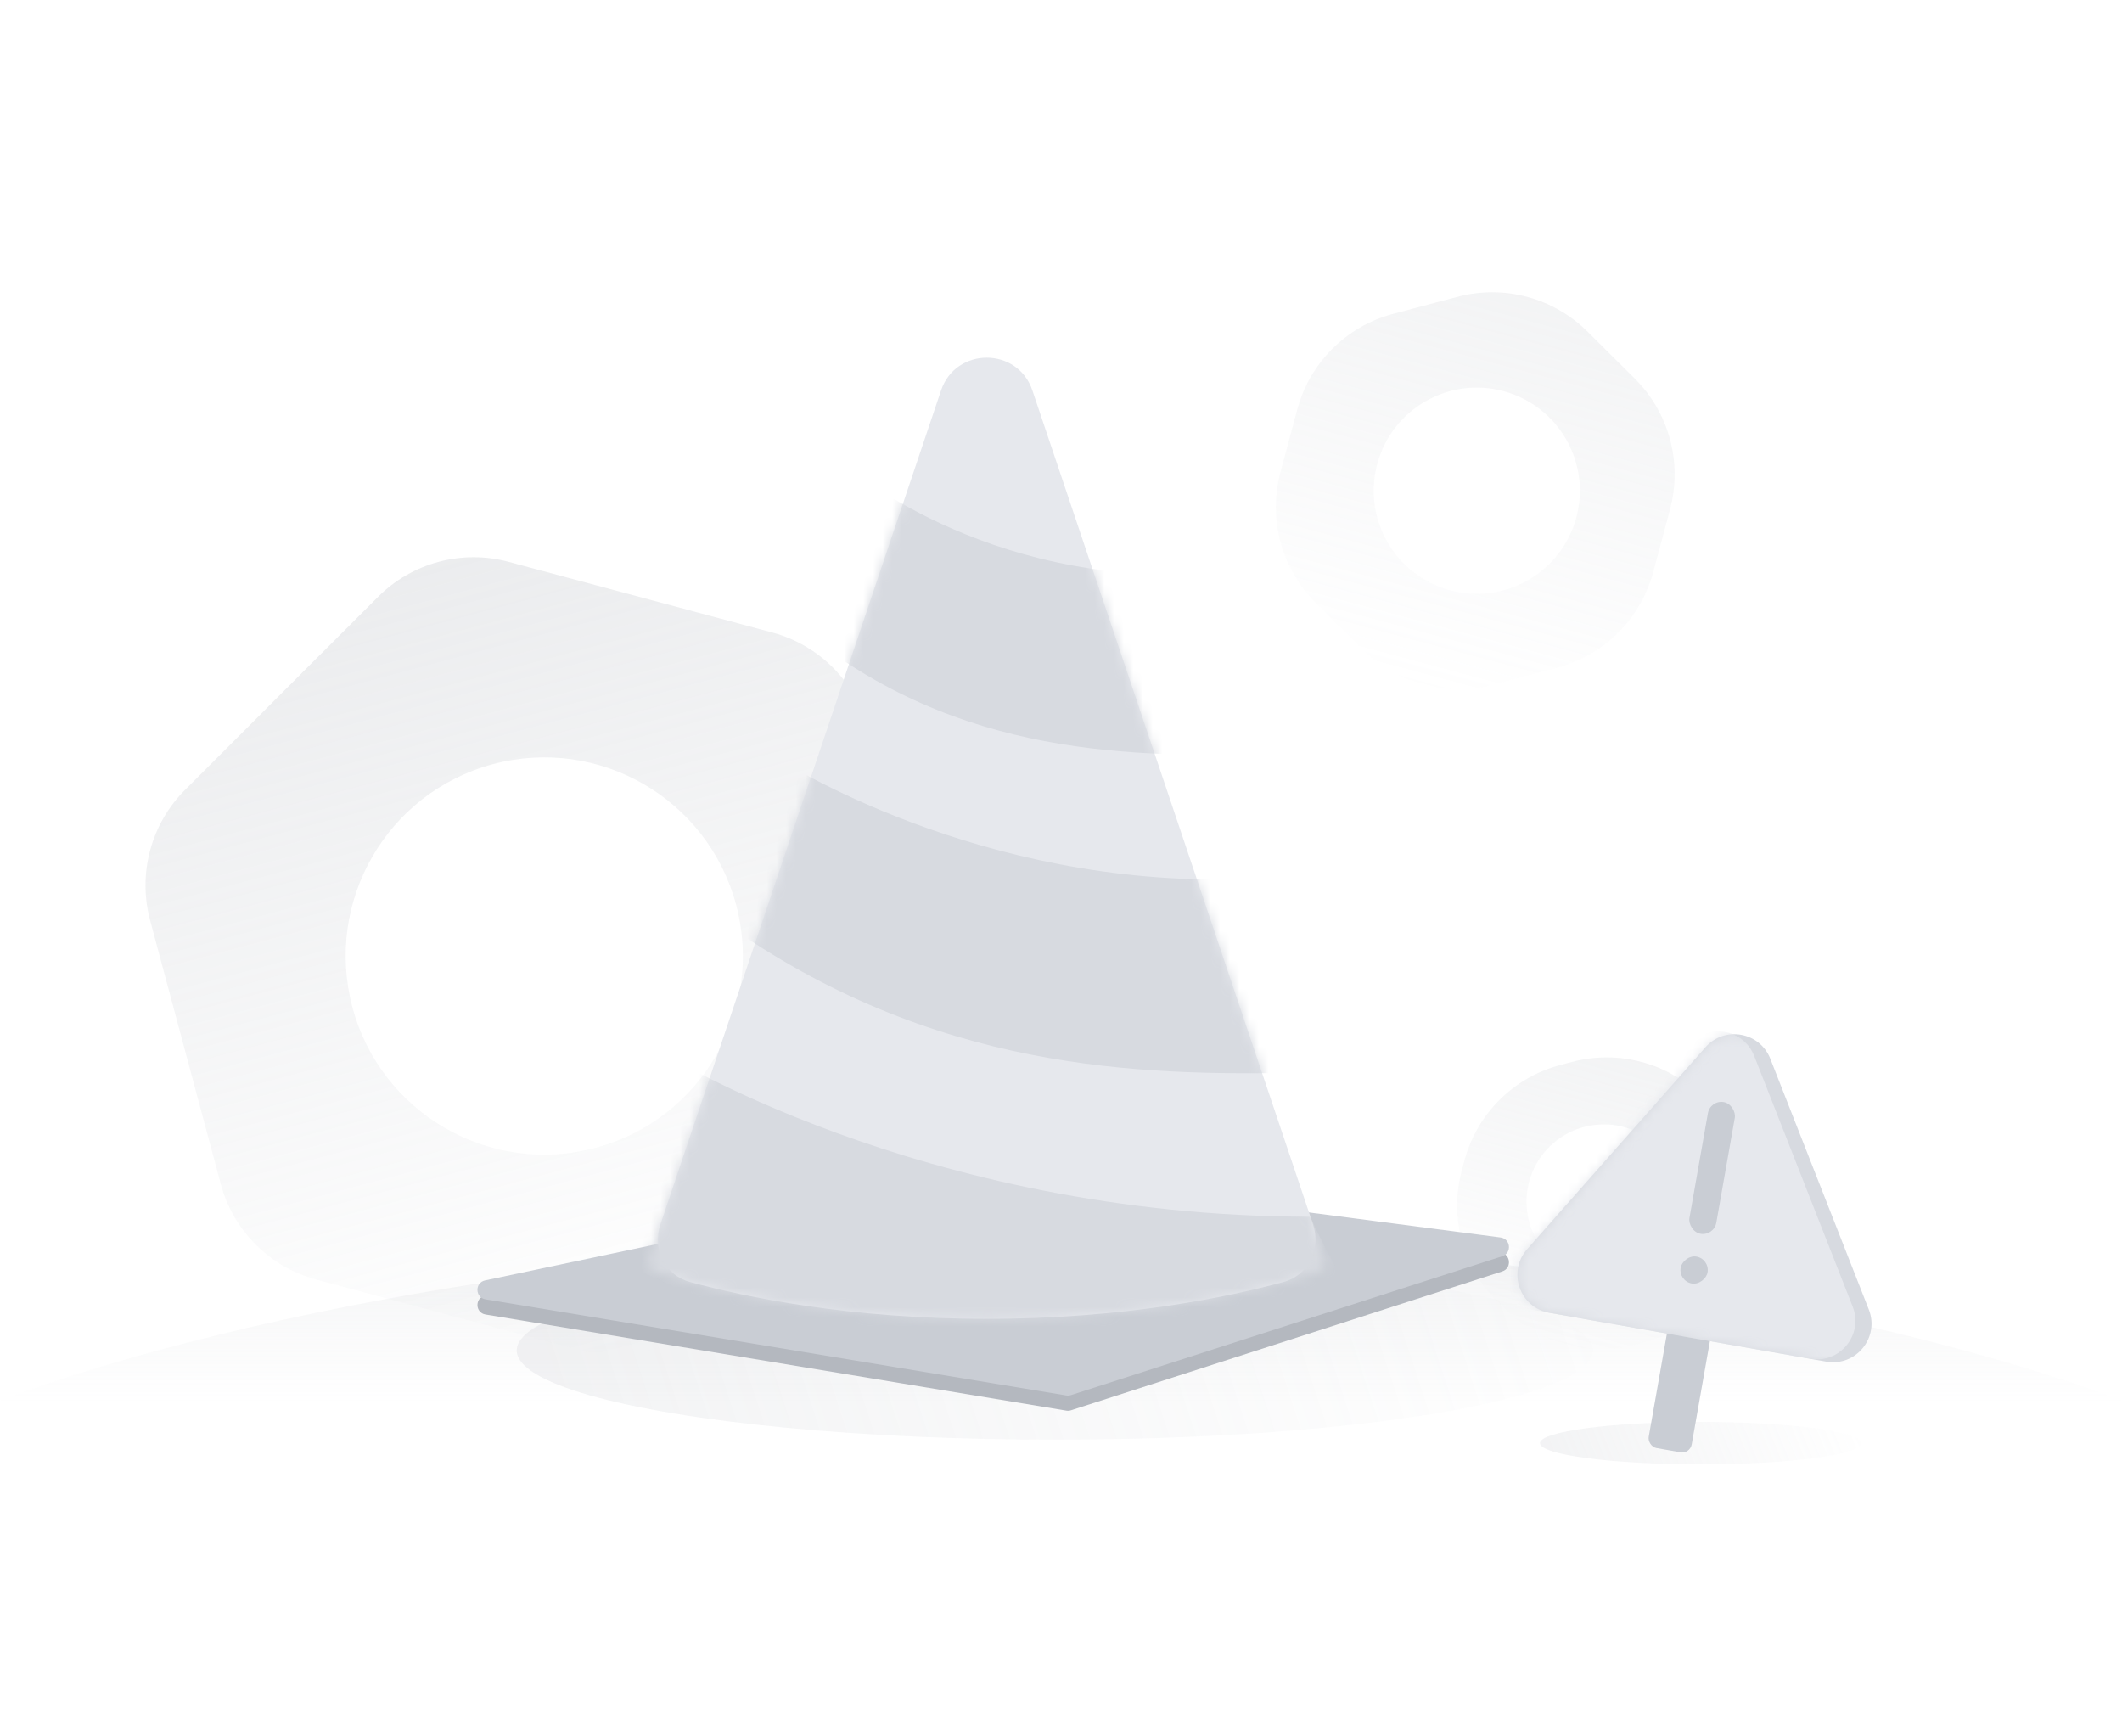 <svg width="220" height="180" viewBox="0 0 220 180" fill="none" xmlns="http://www.w3.org/2000/svg">
<g id="Frame 5">
<g id="Group 7">
<g id="background/default/system">
<path id="&#229;&#189;&#162;&#231;&#138;&#182;&#231;&#187;&#147;&#229;&#144;&#136;" opacity="0.26" fill-rule="evenodd" clip-rule="evenodd" d="M52.724 58.241C47.893 56.946 42.738 58.328 39.201 61.864L19.186 81.879C15.65 85.416 14.268 90.571 15.563 95.403L22.889 122.744C24.183 127.575 27.957 131.349 32.788 132.643L60.13 139.969C64.961 141.264 70.116 139.882 73.653 136.346L93.668 116.331C97.204 112.794 98.586 107.639 97.291 102.808L89.965 75.466C88.671 70.635 84.897 66.862 80.066 65.567L52.724 58.241ZM61.755 118.988C72.737 116.046 79.254 104.758 76.311 93.776C73.369 82.794 62.081 76.277 51.099 79.22C40.117 82.162 33.6 93.45 36.543 104.432C39.485 115.414 50.773 121.931 61.755 118.988Z" fill="url(#paint0_linear_4832_19171)"/>
<path id="&#229;&#189;&#162;&#231;&#138;&#182;&#231;&#187;&#147;&#229;&#144;&#136;&#229;&#164;&#135;&#228;&#187;&#189;" opacity="0.16" fill-rule="evenodd" clip-rule="evenodd" d="M164.58 34.369C161.054 30.863 155.933 29.491 151.126 30.764L144.434 32.536C139.585 33.82 135.793 37.6 134.495 42.446L132.755 48.939C131.457 53.784 132.85 58.954 136.408 62.491L141.317 67.371C144.844 70.877 149.965 72.249 154.771 70.976L161.463 69.204C166.312 67.92 170.104 64.14 171.402 59.294L173.142 52.801C174.44 47.956 173.047 42.786 169.489 39.249L164.58 34.369ZM150.341 61.191C156.041 62.718 161.901 59.335 163.428 53.635C164.955 47.934 161.572 42.075 155.872 40.548C150.172 39.02 144.312 42.403 142.785 48.103C141.257 53.804 144.64 59.663 150.341 61.191Z" fill="url(#paint1_linear_4832_19171)"/>
<path id="&#229;&#189;&#162;&#231;&#138;&#182;&#231;&#187;&#147;&#229;&#144;&#136;&#229;&#164;&#135;&#228;&#187;&#189; 2" opacity="0.16" fill-rule="evenodd" clip-rule="evenodd" d="M176.437 113.675C172.914 110.18 167.804 108.811 163.006 110.076L161.774 110.401C156.918 111.682 153.121 115.465 151.821 120.315L151.55 121.326C150.251 126.176 151.648 131.351 155.212 134.888L156.117 135.785C159.64 139.28 164.75 140.65 169.548 139.384L170.78 139.059C175.636 137.778 179.433 133.996 180.733 129.145L181.004 128.134C182.303 123.284 180.906 118.109 177.341 114.573L176.437 113.675ZM164.204 132.315C168.479 133.46 172.874 130.923 174.019 126.648C175.165 122.372 172.628 117.978 168.352 116.832C164.077 115.687 159.683 118.224 158.537 122.499C157.391 126.775 159.929 131.169 164.204 132.315Z" fill="url(#paint2_linear_4832_19171)"/>
<path id="&#232;&#183;&#175;&#229;&#190;&#132; 19" opacity="0.16" fill-rule="evenodd" clip-rule="evenodd" d="M0 145.2C0 145.2 40.892 128.543 110 128.543C179.108 128.543 220 145.2 220 145.2" fill="url(#paint3_linear_4832_19171)"/>
</g>
<ellipse id="&#230;&#164;&#173;&#229;&#156;&#134;&#229;&#189;&#162;&#229;&#164;&#135;&#228;&#187;&#189; 8" opacity="0.16" cx="109.35" cy="139.992" rx="55.776" ry="9.25" fill="url(#paint4_linear_4832_19171)"/>
<ellipse id="&#230;&#164;&#173;&#229;&#156;&#134;&#229;&#189;&#162;&#229;&#164;&#135;&#228;&#187;&#189; 8_2" opacity="0.16" cx="176.314" cy="149.599" rx="16.657" ry="2.2" fill="url(#paint5_linear_4832_19171)"/>
<g id="objects/element/system">
<path id="&#231;&#159;&#169;&#229;&#189;&#162;" fill-rule="evenodd" clip-rule="evenodd" d="M103.389 123.093C103.499 123.07 103.613 123.065 103.725 123.08L155.572 129.853C156.63 129.991 156.765 131.469 155.749 131.796L111.025 146.198C110.873 146.247 110.712 146.258 110.555 146.232L50.337 136.266C49.246 136.086 49.212 134.53 50.294 134.301L103.389 123.093Z" fill="#B4B8BF"/>
<path id="&#231;&#159;&#169;&#229;&#189;&#162;_2" fill-rule="evenodd" clip-rule="evenodd" d="M103.389 121.521C103.499 121.497 103.613 121.493 103.725 121.508L155.572 128.28C156.63 128.419 156.765 129.897 155.749 130.224L111.025 144.625C110.873 144.674 110.712 144.686 110.555 144.66L50.337 134.694C49.246 134.513 49.212 132.957 50.294 132.729L103.389 121.521Z" fill="#C9CDD4"/>
<g id="&#232;&#183;&#175;&#229;&#190;&#132; 25 + &#232;&#183;&#175;&#229;&#190;&#132; 25&#229;&#164;&#135;&#228;&#187;&#189; + &#232;&#183;&#175;&#229;&#190;&#132; 25&#229;&#164;&#135;&#228;&#187;&#189; 2 &#232;&#146;&#153;&#231;&#137;&#136;">
<path id="&#232;&#146;&#153;&#231;&#137;&#136;" fill-rule="evenodd" clip-rule="evenodd" d="M97.56 40.483C99.088 35.943 105.509 35.943 107.037 40.483L136.127 126.923C136.981 129.463 135.667 132.186 133.082 132.889C127.365 134.444 116.569 136.716 102.299 136.716C88.028 136.716 77.232 134.444 71.515 132.889C68.93 132.186 67.616 129.463 68.47 126.923L97.56 40.483Z" fill="#E6E8ED"/>
<mask id="mask0_4832_19171" style="mask-type:luminance" maskUnits="userSpaceOnUse" x="67" y="27" width="71" height="110">
<path id="&#232;&#146;&#153;&#231;&#137;&#136;_2" fill-rule="evenodd" clip-rule="evenodd" d="M101.825 27.809C101.977 27.355 102.62 27.355 102.772 27.809L137.35 130.557C137.521 131.065 137.266 131.612 136.758 131.783C133.39 132.919 120.749 136.716 102.299 136.716C83.848 136.716 71.207 132.919 67.839 131.783C67.331 131.612 67.076 131.065 67.247 130.557L101.825 27.809Z" fill="white"/>
</mask>
<g mask="url(#mask0_4832_19171)">
<path id="&#232;&#183;&#175;&#229;&#190;&#132; 25" fill-rule="evenodd" clip-rule="evenodd" d="M87.458 48.087C87.458 48.087 101.872 60.866 125.303 59.473C125.303 60.226 130.741 78.212 130.741 78.212C116.173 78.461 97.657 78.212 81.398 63.801L87.458 48.087Z" fill="#D7DAE0"/>
<path id="&#232;&#183;&#175;&#229;&#190;&#132; 25&#229;&#164;&#135;&#228;&#187;&#189;" fill-rule="evenodd" clip-rule="evenodd" d="M80.004 78.259C80.004 78.259 99.505 91.172 126.172 91.172C126.172 91.93 133.255 111.229 133.255 111.229C116.206 111.479 94.738 110.511 72.912 94.064L80.004 78.259Z" fill="#D7DAE0"/>
<path id="&#232;&#183;&#175;&#229;&#190;&#132; 25&#229;&#164;&#135;&#228;&#187;&#189; 2" fill-rule="evenodd" clip-rule="evenodd" d="M68.006 108.744C68.006 108.744 95.267 126.129 135.905 126.129C135.905 127.004 145.199 143.75 145.199 143.75C119.218 144.039 90.46 146.005 57.199 127.004L68.006 108.744Z" fill="#D7DAE0"/>
</g>
</g>
</g>
<g id="objects/element/error">
<rect id="&#231;&#159;&#169;&#229;&#189;&#162;_3" x="173.114" y="136.567" width="4.526" height="13.577" rx="1" transform="rotate(10 173.114 136.567)" fill="#C9CDD4"/>
<g id="&#228;&#184;&#137;&#232;&#167;&#146;&#229;&#189;&#162;">
<path id="&#232;&#146;&#153;&#231;&#137;&#136;_3" fill-rule="evenodd" clip-rule="evenodd" d="M176.815 108.563C178.794 106.322 182.442 106.965 183.536 109.748L193.75 135.749C194.893 138.657 192.41 141.693 189.333 141.15L160.627 136.089C157.55 135.546 156.255 131.844 158.323 129.502L176.815 108.563Z" fill="#D7DAE0"/>
<mask id="mask1_4832_19171" style="mask-type:luminance" maskUnits="userSpaceOnUse" x="157" y="107" width="38" height="35">
<path id="&#232;&#146;&#153;&#231;&#137;&#136;_4" fill-rule="evenodd" clip-rule="evenodd" d="M176.815 108.563C178.794 106.322 182.442 106.965 183.536 109.748L193.75 135.749C194.893 138.657 192.41 141.693 189.333 141.15L160.627 136.089C157.55 135.546 156.255 131.844 158.323 129.502L176.815 108.563Z" fill="white"/>
</mask>
<g mask="url(#mask1_4832_19171)">
<path id="&#228;&#184;&#137;&#232;&#167;&#146;&#229;&#189;&#162;_2" fill-rule="evenodd" clip-rule="evenodd" d="M175.143 108.268C177.122 106.027 180.771 106.67 181.864 109.453L192.079 135.454C193.221 138.362 190.738 141.398 187.661 140.856L158.955 135.794C155.878 135.251 154.583 131.549 156.651 129.207L175.143 108.268Z" fill="#E6E8ED"/>
</g>
</g>
<rect id="&#231;&#159;&#169;&#229;&#189;&#162;_4" x="177.315" y="114" width="2.829" height="13.86" rx="1.414" transform="rotate(10 177.315 114)" fill="#C9CDD4"/>
<rect id="&#231;&#159;&#169;&#229;&#189;&#162;_5" width="2.829" height="2.829" rx="1.414" transform="matrix(0.985 0.174 0.174 -0.985 173.999 132.802)" fill="#C9CDD4"/>
</g>
</g>
</g>
<defs>
<linearGradient id="paint0_linear_4832_19171" x1="104.578" y1="130.001" x2="82.678" y2="48.273" gradientUnits="userSpaceOnUse">
<stop stop-color="#B4B8BF" stop-opacity="0.01"/>
<stop offset="1" stop-color="#B4B8BF"/>
</linearGradient>
<linearGradient id="paint1_linear_4832_19171" x1="166.888" y1="76.143" x2="177.657" y2="35.952" gradientUnits="userSpaceOnUse">
<stop stop-color="#B4B8BF" stop-opacity="0.01"/>
<stop offset="1" stop-color="#B4B8BF"/>
</linearGradient>
<linearGradient id="paint2_linear_4832_19171" x1="176.945" y1="143.28" x2="184.791" y2="114" gradientUnits="userSpaceOnUse">
<stop stop-color="#B4B8BF" stop-opacity="0.01"/>
<stop offset="1" stop-color="#B4B8BF"/>
</linearGradient>
<linearGradient id="paint3_linear_4832_19171" x1="220" y1="145.2" x2="220" y2="128.543" gradientUnits="userSpaceOnUse">
<stop stop-color="#B4B8BF" stop-opacity="0.01"/>
<stop offset="1" stop-color="#B4B8BF"/>
</linearGradient>
<linearGradient id="paint4_linear_4832_19171" x1="162.091" y1="120.485" x2="61.084" y2="153.63" gradientUnits="userSpaceOnUse">
<stop stop-color="#B4B8BF" stop-opacity="0.01"/>
<stop offset="0.912" stop-color="#B4B8BF" stop-opacity="0.912"/>
<stop offset="1" stop-color="#B4B8BF"/>
</linearGradient>
<linearGradient id="paint5_linear_4832_19171" x1="192.065" y1="144.96" x2="163.501" y2="156.729" gradientUnits="userSpaceOnUse">
<stop stop-color="#B4B8BF" stop-opacity="0.01"/>
<stop offset="0.912" stop-color="#B4B8BF" stop-opacity="0.912"/>
<stop offset="1" stop-color="#B4B8BF"/>
</linearGradient>
</defs>
</svg>

